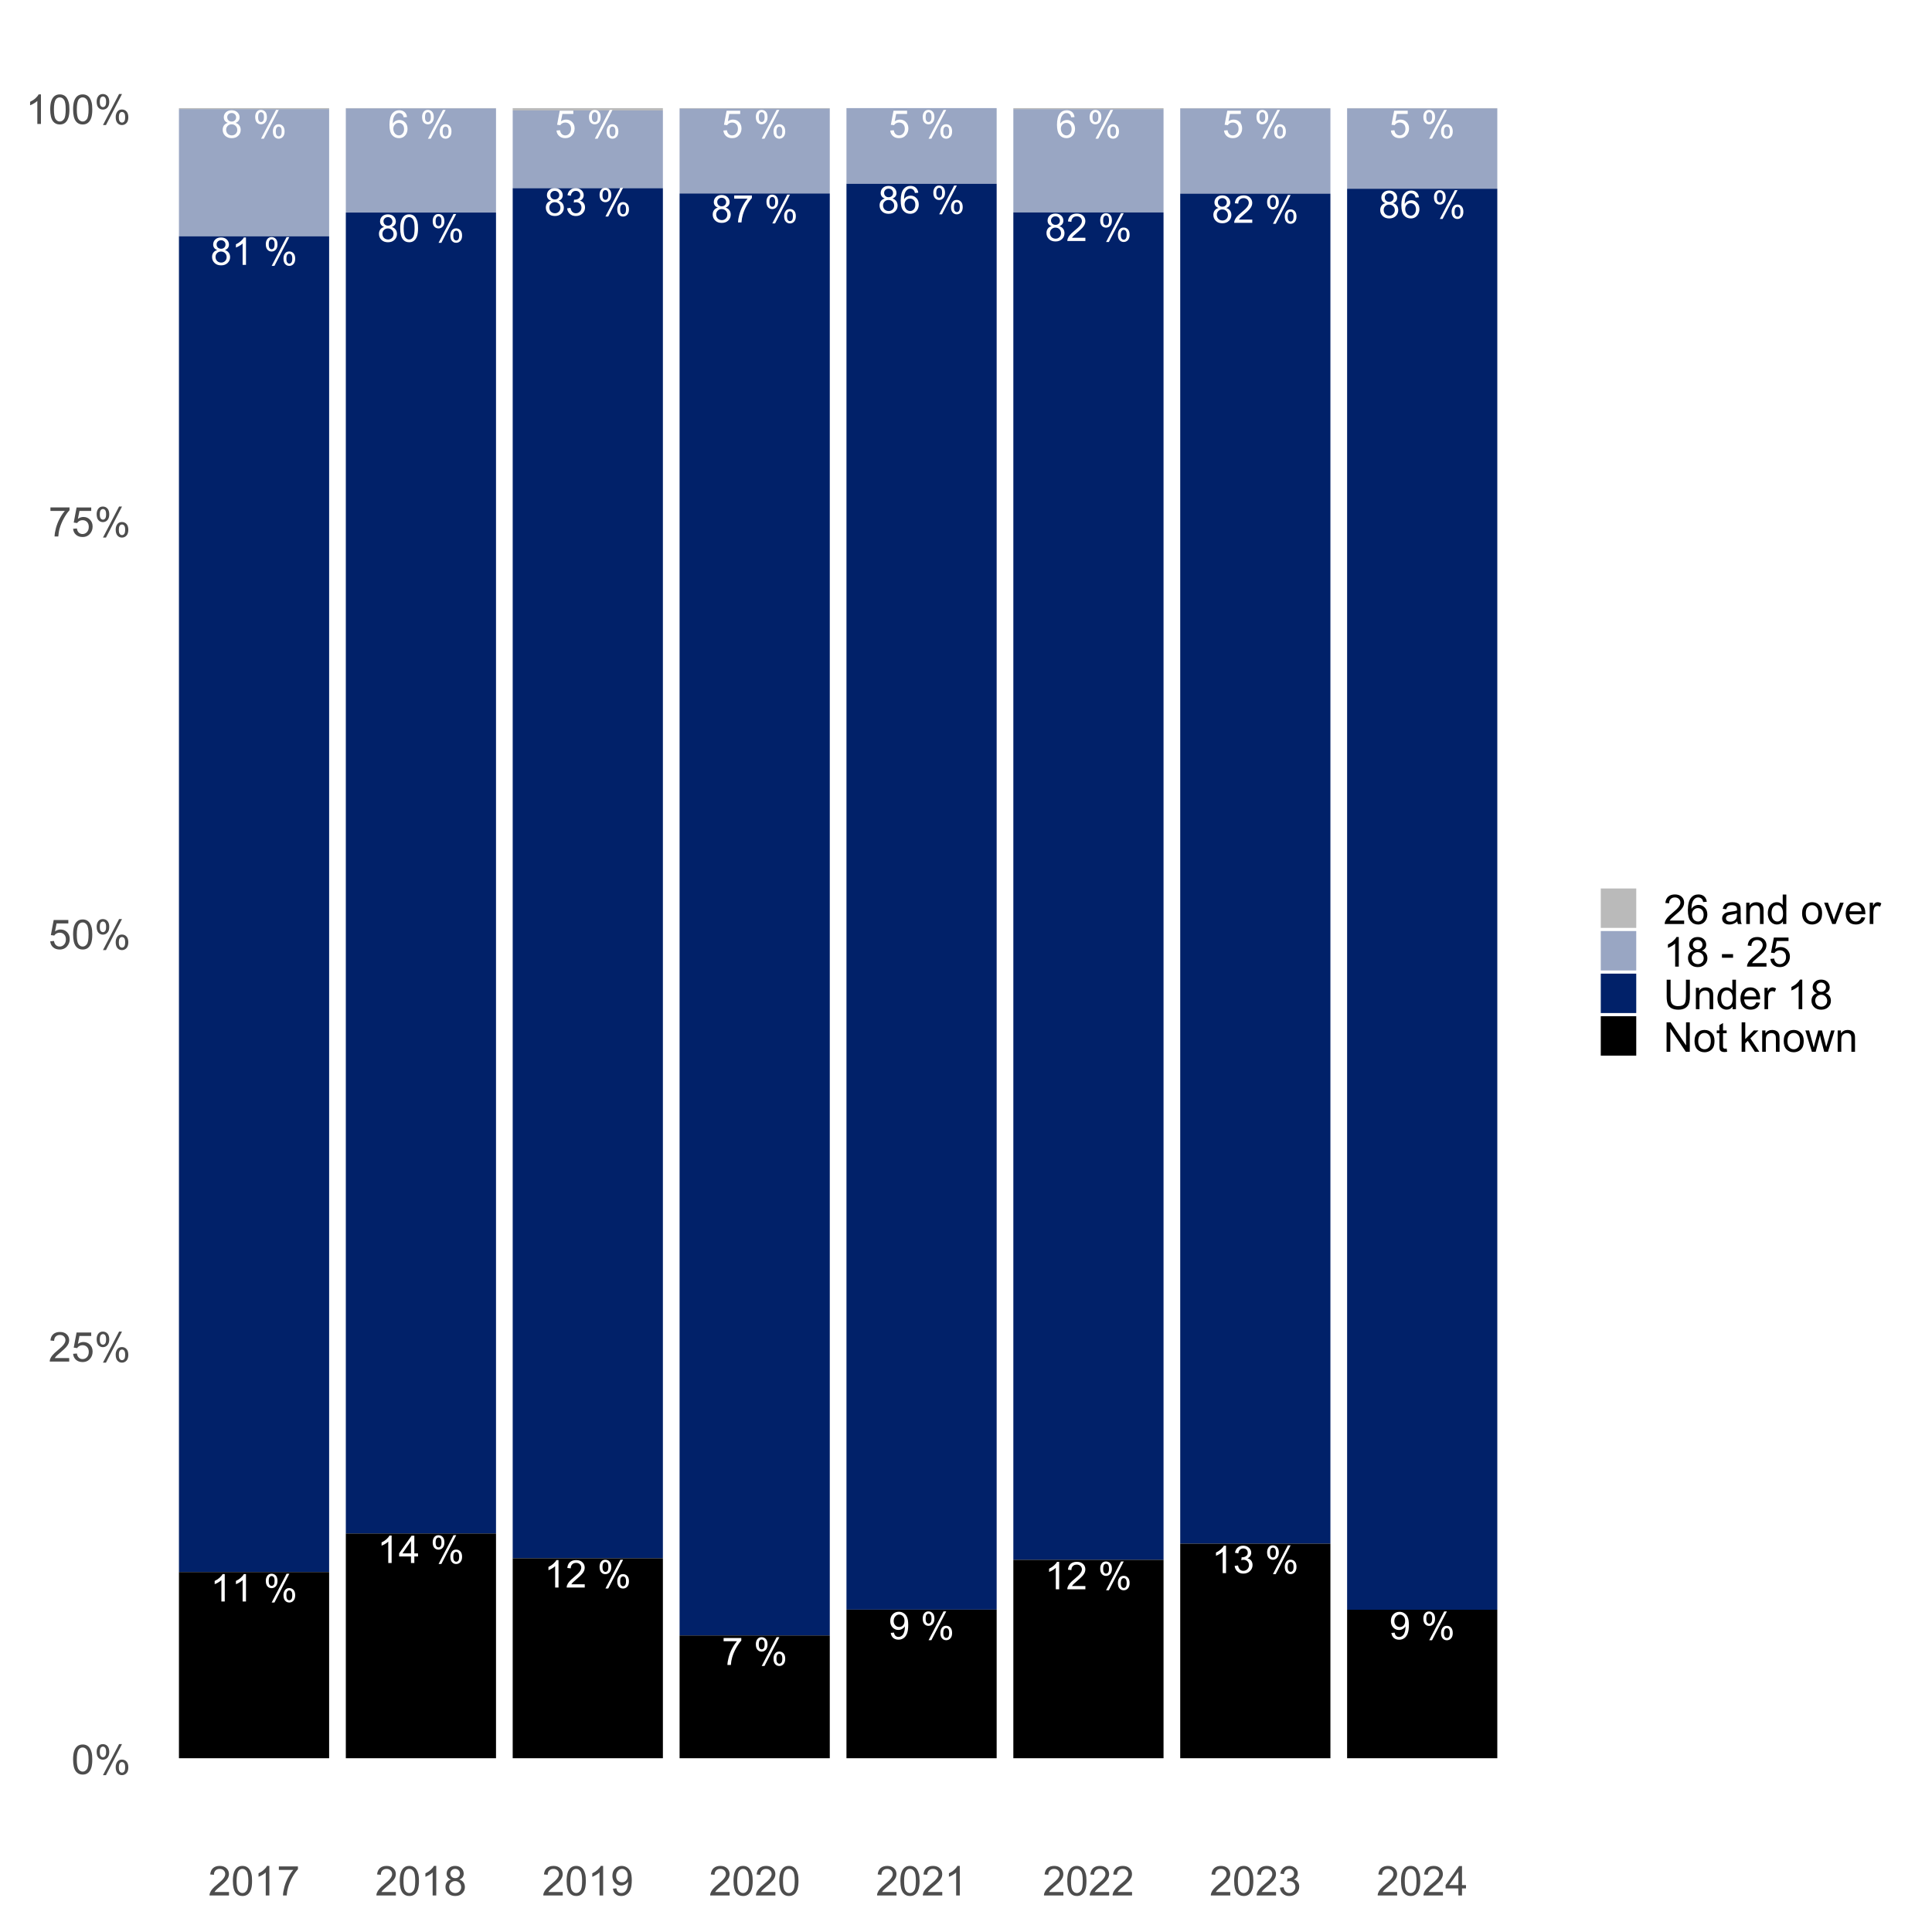 <?xml version="1.0" encoding="UTF-8"?>
<svg xmlns="http://www.w3.org/2000/svg" xmlns:xlink="http://www.w3.org/1999/xlink" width="864" height="864" viewBox="0 0 864 864">
<defs>
<g>
<g id="glyph-0-0">
<path d="M 3.016 -6.625 C 2.395 -6.855 1.934 -7.18 1.633 -7.602 C 1.332 -8.023 1.184 -8.531 1.184 -9.121 C 1.184 -10.008 1.504 -10.758 2.141 -11.363 C 2.781 -11.969 3.633 -12.27 4.691 -12.27 C 5.762 -12.27 6.617 -11.961 7.27 -11.34 C 7.918 -10.723 8.242 -9.969 8.242 -9.078 C 8.242 -8.512 8.094 -8.02 7.797 -7.598 C 7.5 -7.18 7.051 -6.855 6.445 -6.625 C 7.195 -6.383 7.766 -5.988 8.156 -5.441 C 8.547 -4.898 8.746 -4.25 8.746 -3.492 C 8.746 -2.449 8.375 -1.57 7.637 -0.859 C 6.895 -0.148 5.926 0.207 4.719 0.207 C 3.512 0.207 2.539 -0.148 1.801 -0.863 C 1.062 -1.578 0.691 -2.469 0.691 -3.535 C 0.691 -4.328 0.895 -4.996 1.297 -5.531 C 1.699 -6.066 2.273 -6.434 3.016 -6.625 M 2.719 -9.168 C 2.719 -8.59 2.902 -8.117 3.277 -7.754 C 3.648 -7.387 4.133 -7.203 4.727 -7.203 C 5.305 -7.203 5.777 -7.383 6.148 -7.75 C 6.516 -8.113 6.703 -8.559 6.703 -9.086 C 6.703 -9.637 6.512 -10.098 6.133 -10.473 C 5.75 -10.848 5.277 -11.035 4.711 -11.035 C 4.137 -11.035 3.664 -10.852 3.285 -10.488 C 2.906 -10.121 2.719 -9.68 2.719 -9.168 M 2.234 -3.527 C 2.234 -3.098 2.336 -2.684 2.539 -2.285 C 2.742 -1.883 3.043 -1.574 3.441 -1.355 C 3.844 -1.137 4.273 -1.023 4.734 -1.023 C 5.453 -1.023 6.043 -1.258 6.512 -1.719 C 6.977 -2.18 7.211 -2.766 7.211 -3.477 C 7.211 -4.199 6.969 -4.797 6.488 -5.27 C 6.008 -5.742 5.406 -5.977 4.684 -5.977 C 3.98 -5.977 3.395 -5.742 2.93 -5.277 C 2.465 -4.809 2.234 -4.227 2.234 -3.527 Z M 2.234 -3.527 "/>
</g>
<g id="glyph-0-1">
</g>
<g id="glyph-0-2">
<path d="M 0.992 -9.285 C 0.992 -10.16 1.211 -10.902 1.652 -11.512 C 2.09 -12.121 2.727 -12.43 3.559 -12.43 C 4.328 -12.43 4.961 -12.156 5.465 -11.609 C 5.969 -11.059 6.219 -10.254 6.219 -9.195 C 6.219 -8.16 5.965 -7.363 5.457 -6.805 C 4.949 -6.246 4.32 -5.969 3.574 -5.969 C 2.836 -5.969 2.223 -6.242 1.73 -6.793 C 1.238 -7.344 0.992 -8.176 0.992 -9.285 M 3.602 -11.395 C 3.23 -11.395 2.918 -11.234 2.672 -10.91 C 2.426 -10.59 2.301 -9.996 2.301 -9.137 C 2.301 -8.352 2.426 -7.801 2.676 -7.48 C 2.926 -7.16 3.234 -7.004 3.602 -7.004 C 3.98 -7.004 4.293 -7.164 4.539 -7.484 C 4.785 -7.809 4.91 -8.398 4.91 -9.254 C 4.91 -10.043 4.785 -10.598 4.535 -10.914 C 4.285 -11.234 3.973 -11.395 3.602 -11.395 M 3.609 0.449 L 10.293 -12.43 L 11.512 -12.43 L 4.852 0.449 L 3.609 0.449 M 8.895 -2.867 C 8.895 -3.746 9.113 -4.488 9.555 -5.098 C 9.992 -5.707 10.633 -6.012 11.469 -6.012 C 12.238 -6.012 12.871 -5.738 13.375 -5.188 C 13.879 -4.641 14.129 -3.836 14.129 -2.777 C 14.129 -1.742 13.875 -0.945 13.367 -0.387 C 12.859 0.172 12.23 0.449 11.477 0.449 C 10.738 0.449 10.125 0.172 9.633 -0.379 C 9.141 -0.934 8.895 -1.762 8.895 -2.867 M 11.512 -4.977 C 11.133 -4.977 10.82 -4.816 10.574 -4.492 C 10.328 -4.172 10.203 -3.578 10.203 -2.719 C 10.203 -1.941 10.328 -1.391 10.578 -1.066 C 10.828 -0.746 11.137 -0.582 11.504 -0.582 C 11.887 -0.582 12.203 -0.746 12.449 -1.066 C 12.695 -1.391 12.82 -1.977 12.82 -2.836 C 12.82 -3.625 12.695 -4.176 12.445 -4.496 C 12.195 -4.816 11.883 -4.977 11.512 -4.977 Z M 11.512 -4.977 "/>
</g>
<g id="glyph-0-3">
<path d="M 6.359 0 L 4.859 0 L 4.859 -9.562 C 4.5 -9.215 4.023 -8.871 3.438 -8.527 C 2.852 -8.184 2.324 -7.926 1.859 -7.754 L 1.859 -9.203 C 2.699 -9.598 3.43 -10.074 4.059 -10.637 C 4.688 -11.199 5.133 -11.742 5.395 -12.27 L 6.359 -12.27 Z M 6.359 0 "/>
</g>
<g id="glyph-0-4">
<path d="M 8.496 -9.227 L 7.004 -9.109 C 6.867 -9.699 6.68 -10.129 6.434 -10.395 C 6.031 -10.824 5.531 -11.035 4.934 -11.035 C 4.457 -11.035 4.039 -10.902 3.676 -10.637 C 3.203 -10.293 2.832 -9.789 2.559 -9.129 C 2.285 -8.465 2.145 -7.523 2.133 -6.301 C 2.496 -6.852 2.938 -7.262 3.461 -7.527 C 3.98 -7.793 4.527 -7.926 5.102 -7.926 C 6.102 -7.926 6.953 -7.559 7.656 -6.824 C 8.359 -6.086 8.711 -5.137 8.711 -3.969 C 8.711 -3.199 8.547 -2.488 8.215 -1.828 C 7.883 -1.172 7.43 -0.668 6.852 -0.316 C 6.273 0.035 5.617 0.207 4.883 0.207 C 3.633 0.207 2.613 -0.25 1.824 -1.172 C 1.035 -2.09 0.641 -3.605 0.641 -5.719 C 0.641 -8.082 1.078 -9.797 1.949 -10.871 C 2.711 -11.805 3.738 -12.27 5.027 -12.27 C 5.988 -12.27 6.777 -12 7.391 -11.461 C 8.004 -10.922 8.371 -10.18 8.496 -9.227 M 2.367 -3.961 C 2.367 -3.441 2.477 -2.949 2.695 -2.477 C 2.918 -2.004 3.223 -1.645 3.617 -1.395 C 4.012 -1.148 4.426 -1.023 4.859 -1.023 C 5.492 -1.023 6.039 -1.281 6.492 -1.793 C 6.949 -2.305 7.176 -3 7.176 -3.875 C 7.176 -4.723 6.953 -5.387 6.5 -5.871 C 6.051 -6.359 5.484 -6.602 4.801 -6.602 C 4.125 -6.602 3.547 -6.359 3.074 -5.871 C 2.605 -5.387 2.367 -4.75 2.367 -3.961 Z M 2.367 -3.961 "/>
</g>
<g id="glyph-0-5">
<path d="M 0.707 -6.027 C 0.707 -7.473 0.855 -8.633 1.156 -9.516 C 1.453 -10.395 1.895 -11.074 2.48 -11.555 C 3.066 -12.031 3.805 -12.27 4.691 -12.27 C 5.348 -12.27 5.926 -12.137 6.418 -11.875 C 6.914 -11.609 7.32 -11.23 7.645 -10.73 C 7.965 -10.234 8.219 -9.629 8.402 -8.914 C 8.586 -8.199 8.676 -7.238 8.676 -6.027 C 8.676 -4.594 8.531 -3.438 8.234 -2.555 C 7.941 -1.676 7.5 -0.992 6.914 -0.512 C 6.328 -0.031 5.586 0.207 4.691 0.207 C 3.516 0.207 2.59 -0.215 1.918 -1.059 C 1.113 -2.074 0.707 -3.73 0.707 -6.027 M 2.25 -6.027 C 2.25 -4.02 2.484 -2.684 2.953 -2.02 C 3.426 -1.355 4.004 -1.023 4.691 -1.023 C 5.383 -1.023 5.961 -1.359 6.43 -2.027 C 6.902 -2.691 7.137 -4.027 7.137 -6.027 C 7.137 -8.039 6.902 -9.375 6.43 -10.035 C 5.961 -10.699 5.375 -11.027 4.676 -11.027 C 3.988 -11.027 3.438 -10.738 3.027 -10.152 C 2.508 -9.41 2.25 -8.031 2.25 -6.027 Z M 2.25 -6.027 "/>
</g>
<g id="glyph-0-6">
<path d="M 5.52 0 L 5.52 -2.926 L 0.215 -2.926 L 0.215 -4.301 L 5.793 -12.219 L 7.02 -12.219 L 7.02 -4.301 L 8.668 -4.301 L 8.668 -2.926 L 7.02 -2.926 L 7.02 0 L 5.52 0 M 5.52 -4.301 L 5.52 -9.812 L 1.691 -4.301 Z M 5.52 -4.301 "/>
</g>
<g id="glyph-0-7">
<path d="M 0.707 -3.199 L 2.285 -3.336 C 2.402 -2.566 2.672 -1.992 3.098 -1.605 C 3.523 -1.219 4.035 -1.023 4.633 -1.023 C 5.355 -1.023 5.969 -1.297 6.469 -1.844 C 6.969 -2.387 7.219 -3.109 7.219 -4.008 C 7.219 -4.867 6.977 -5.539 6.496 -6.035 C 6.016 -6.531 5.387 -6.777 4.609 -6.777 C 4.125 -6.777 3.691 -6.668 3.301 -6.449 C 2.91 -6.227 2.605 -5.945 2.383 -5.594 L 0.977 -5.777 L 2.16 -12.055 L 8.234 -12.055 L 8.234 -10.621 L 3.359 -10.621 L 2.699 -7.336 C 3.434 -7.848 4.203 -8.102 5.012 -8.102 C 6.078 -8.102 6.977 -7.734 7.711 -6.992 C 8.445 -6.254 8.812 -5.305 8.812 -4.145 C 8.812 -3.035 8.488 -2.082 7.844 -1.273 C 7.059 -0.285 5.992 0.207 4.633 0.207 C 3.523 0.207 2.617 -0.102 1.914 -0.727 C 1.211 -1.348 0.809 -2.172 0.707 -3.199 Z M 0.707 -3.199 "/>
</g>
<g id="glyph-0-8">
<path d="M 0.719 -3.227 L 2.219 -3.426 C 2.391 -2.574 2.684 -1.965 3.098 -1.59 C 3.512 -1.211 4.016 -1.023 4.609 -1.023 C 5.316 -1.023 5.91 -1.27 6.398 -1.758 C 6.883 -2.246 7.129 -2.855 7.129 -3.574 C 7.129 -4.266 6.902 -4.832 6.453 -5.281 C 6 -5.727 5.43 -5.953 4.734 -5.953 C 4.453 -5.953 4.098 -5.895 3.676 -5.785 L 3.844 -7.102 C 3.941 -7.09 4.023 -7.086 4.086 -7.086 C 4.723 -7.086 5.297 -7.254 5.809 -7.586 C 6.32 -7.918 6.578 -8.434 6.578 -9.129 C 6.578 -9.68 6.391 -10.133 6.02 -10.496 C 5.645 -10.855 5.164 -11.035 4.578 -11.035 C 3.992 -11.035 3.508 -10.852 3.117 -10.488 C 2.73 -10.121 2.477 -9.57 2.367 -8.836 L 0.867 -9.102 C 1.051 -10.109 1.469 -10.887 2.117 -11.441 C 2.766 -11.992 3.574 -12.27 4.543 -12.27 C 5.211 -12.27 5.824 -12.129 6.387 -11.84 C 6.945 -11.555 7.375 -11.164 7.672 -10.668 C 7.969 -10.176 8.117 -9.648 8.117 -9.094 C 8.117 -8.566 7.977 -8.086 7.695 -7.652 C 7.41 -7.219 6.992 -6.875 6.434 -6.617 C 7.156 -6.453 7.719 -6.105 8.117 -5.582 C 8.52 -5.055 8.719 -4.398 8.719 -3.609 C 8.719 -2.543 8.332 -1.637 7.551 -0.895 C 6.773 -0.152 5.789 0.215 4.602 0.215 C 3.527 0.215 2.637 -0.102 1.93 -0.742 C 1.223 -1.383 0.816 -2.207 0.719 -3.227 Z M 0.719 -3.227 "/>
</g>
<g id="glyph-0-9">
<path d="M 8.594 -1.441 L 8.594 0 L 0.516 0 C 0.504 -0.359 0.562 -0.707 0.691 -1.043 C 0.898 -1.594 1.227 -2.133 1.68 -2.668 C 2.133 -3.199 2.785 -3.816 3.645 -4.52 C 4.973 -5.605 5.867 -6.469 6.336 -7.105 C 6.801 -7.742 7.035 -8.344 7.035 -8.91 C 7.035 -9.504 6.824 -10.008 6.398 -10.414 C 5.973 -10.824 5.418 -11.027 4.734 -11.027 C 4.012 -11.027 3.434 -10.812 3 -10.379 C 2.566 -9.945 2.348 -9.344 2.344 -8.578 L 0.801 -8.734 C 0.906 -9.887 1.305 -10.762 1.992 -11.367 C 2.68 -11.969 3.605 -12.27 4.77 -12.27 C 5.941 -12.27 6.867 -11.945 7.551 -11.297 C 8.234 -10.645 8.578 -9.84 8.578 -8.879 C 8.578 -8.387 8.477 -7.906 8.277 -7.434 C 8.078 -6.965 7.746 -6.465 7.281 -5.945 C 6.816 -5.422 6.047 -4.703 4.969 -3.793 C 4.066 -3.035 3.488 -2.523 3.234 -2.254 C 2.98 -1.984 2.766 -1.715 2.602 -1.441 Z M 8.594 -1.441 "/>
</g>
<g id="glyph-0-10">
<path d="M 0.809 -10.621 L 0.809 -12.062 L 8.719 -12.062 L 8.719 -10.895 C 7.941 -10.066 7.172 -8.965 6.406 -7.594 C 5.641 -6.223 5.051 -4.809 4.633 -3.359 C 4.336 -2.336 4.145 -1.219 4.059 0 L 2.516 0 C 2.535 -0.961 2.723 -2.121 3.086 -3.484 C 3.445 -4.848 3.965 -6.16 4.641 -7.422 C 5.312 -8.688 6.031 -9.754 6.793 -10.621 Z M 0.809 -10.621 "/>
</g>
<g id="glyph-0-11">
<path d="M 0.934 -2.824 L 2.375 -2.961 C 2.496 -2.281 2.73 -1.789 3.074 -1.484 C 3.422 -1.18 3.863 -1.023 4.402 -1.023 C 4.863 -1.023 5.266 -1.133 5.613 -1.344 C 5.961 -1.555 6.246 -1.836 6.469 -2.188 C 6.691 -2.543 6.879 -3.016 7.027 -3.617 C 7.176 -4.219 7.254 -4.828 7.254 -5.453 C 7.254 -5.52 7.25 -5.617 7.242 -5.75 C 6.945 -5.273 6.535 -4.887 6.016 -4.59 C 5.496 -4.293 4.934 -4.145 4.328 -4.145 C 3.316 -4.145 2.461 -4.508 1.758 -5.242 C 1.059 -5.977 0.707 -6.945 0.707 -8.145 C 0.707 -9.383 1.074 -10.379 1.805 -11.137 C 2.535 -11.891 3.449 -12.27 4.551 -12.27 C 5.348 -12.27 6.074 -12.055 6.73 -11.629 C 7.391 -11.199 7.891 -10.59 8.23 -9.797 C 8.574 -9.008 8.746 -7.859 8.746 -6.359 C 8.746 -4.797 8.574 -3.555 8.234 -2.629 C 7.898 -1.703 7.391 -1 6.723 -0.516 C 6.055 -0.035 5.27 0.207 4.367 0.207 C 3.41 0.207 2.633 -0.059 2.027 -0.586 C 1.418 -1.117 1.055 -1.863 0.934 -2.824 M 7.078 -8.219 C 7.078 -9.082 6.848 -9.766 6.391 -10.27 C 5.93 -10.773 5.379 -11.027 4.734 -11.027 C 4.066 -11.027 3.488 -10.758 2.992 -10.211 C 2.496 -9.668 2.25 -8.961 2.25 -8.094 C 2.25 -7.316 2.484 -6.684 2.953 -6.199 C 3.426 -5.711 4.004 -5.469 4.691 -5.469 C 5.387 -5.469 5.957 -5.711 6.406 -6.199 C 6.852 -6.684 7.078 -7.359 7.078 -8.219 Z M 7.078 -8.219 "/>
</g>
<g id="glyph-1-0">
<path d="M 0.766 -6.496 C 0.766 -8.055 0.926 -9.305 1.246 -10.254 C 1.566 -11.203 2.039 -11.938 2.672 -12.453 C 3.305 -12.969 4.102 -13.227 5.059 -13.227 C 5.766 -13.227 6.387 -13.082 6.918 -12.797 C 7.449 -12.516 7.891 -12.102 8.238 -11.566 C 8.586 -11.031 8.859 -10.379 9.055 -9.609 C 9.254 -8.84 9.352 -7.801 9.352 -6.496 C 9.352 -4.949 9.195 -3.703 8.875 -2.754 C 8.559 -1.805 8.086 -1.07 7.453 -0.551 C 6.82 -0.035 6.023 0.227 5.059 0.227 C 3.789 0.227 2.793 -0.23 2.066 -1.141 C 1.199 -2.238 0.766 -4.023 0.766 -6.496 M 2.426 -6.496 C 2.426 -4.332 2.68 -2.895 3.184 -2.18 C 3.691 -1.465 4.316 -1.105 5.059 -1.105 C 5.801 -1.105 6.426 -1.465 6.93 -2.184 C 7.438 -2.902 7.691 -4.34 7.691 -6.496 C 7.691 -8.664 7.438 -10.105 6.93 -10.816 C 6.426 -11.531 5.797 -11.887 5.039 -11.887 C 4.297 -11.887 3.703 -11.57 3.262 -10.941 C 2.703 -10.141 2.426 -8.656 2.426 -6.496 Z M 2.426 -6.496 "/>
</g>
<g id="glyph-1-1">
<path d="M 1.07 -10.008 C 1.07 -10.949 1.305 -11.75 1.777 -12.406 C 2.254 -13.066 2.938 -13.395 3.836 -13.395 C 4.664 -13.395 5.348 -13.102 5.891 -12.512 C 6.43 -11.922 6.703 -11.055 6.703 -9.91 C 6.703 -8.797 6.43 -7.938 5.879 -7.336 C 5.332 -6.734 4.656 -6.434 3.855 -6.434 C 3.059 -6.434 2.395 -6.73 1.863 -7.324 C 1.336 -7.914 1.07 -8.812 1.07 -10.008 M 3.883 -12.281 C 3.48 -12.281 3.145 -12.109 2.879 -11.762 C 2.613 -11.414 2.48 -10.773 2.48 -9.848 C 2.48 -9.004 2.613 -8.406 2.883 -8.062 C 3.152 -7.719 3.484 -7.547 3.883 -7.547 C 4.289 -7.547 4.625 -7.719 4.891 -8.066 C 5.16 -8.414 5.293 -9.051 5.293 -9.973 C 5.293 -10.824 5.156 -11.422 4.887 -11.766 C 4.617 -12.109 4.281 -12.281 3.883 -12.281 M 3.891 0.484 L 11.098 -13.395 L 12.406 -13.395 L 5.23 0.484 L 3.891 0.484 M 9.586 -3.09 C 9.586 -4.035 9.824 -4.84 10.297 -5.492 C 10.77 -6.148 11.457 -6.477 12.363 -6.477 C 13.188 -6.477 13.875 -6.184 14.414 -5.594 C 14.957 -5.004 15.227 -4.137 15.23 -2.992 C 15.227 -1.879 14.953 -1.02 14.406 -0.418 C 13.859 0.184 13.18 0.484 12.371 0.484 C 11.574 0.484 10.91 0.188 10.383 -0.41 C 9.852 -1.004 9.586 -1.898 9.586 -3.09 M 12.406 -5.363 C 12 -5.363 11.664 -5.191 11.398 -4.844 C 11.129 -4.496 10.996 -3.855 10.996 -2.93 C 10.996 -2.09 11.133 -1.496 11.402 -1.148 C 11.672 -0.801 12.004 -0.629 12.398 -0.629 C 12.812 -0.629 13.152 -0.801 13.418 -1.148 C 13.684 -1.496 13.816 -2.133 13.816 -3.055 C 13.816 -3.906 13.684 -4.504 13.414 -4.848 C 13.145 -5.191 12.809 -5.363 12.406 -5.363 Z M 12.406 -5.363 "/>
</g>
<g id="glyph-1-2">
<path d="M 9.262 -1.555 L 9.262 0 L 0.559 0 C 0.547 -0.391 0.609 -0.766 0.746 -1.125 C 0.969 -1.715 1.32 -2.301 1.809 -2.875 C 2.297 -3.449 3.004 -4.113 3.926 -4.871 C 5.359 -6.043 6.324 -6.973 6.828 -7.66 C 7.332 -8.344 7.582 -8.992 7.582 -9.605 C 7.582 -10.246 7.355 -10.785 6.895 -11.227 C 6.438 -11.668 5.84 -11.887 5.102 -11.887 C 4.324 -11.887 3.703 -11.652 3.234 -11.188 C 2.766 -10.719 2.531 -10.07 2.523 -9.246 L 0.863 -9.414 C 0.977 -10.656 1.406 -11.602 2.148 -12.25 C 2.891 -12.898 3.887 -13.227 5.141 -13.227 C 6.402 -13.227 7.402 -12.875 8.141 -12.176 C 8.875 -11.473 9.246 -10.605 9.246 -9.57 C 9.246 -9.043 9.137 -8.523 8.922 -8.016 C 8.707 -7.504 8.348 -6.969 7.848 -6.406 C 7.348 -5.844 6.516 -5.07 5.355 -4.09 C 4.383 -3.273 3.762 -2.723 3.484 -2.43 C 3.211 -2.141 2.984 -1.848 2.805 -1.555 Z M 9.262 -1.555 "/>
</g>
<g id="glyph-1-3">
<path d="M 0.766 -3.449 L 2.461 -3.594 C 2.586 -2.766 2.879 -2.145 3.336 -1.73 C 3.797 -1.312 4.348 -1.105 4.996 -1.105 C 5.773 -1.105 6.434 -1.398 6.973 -1.984 C 7.512 -2.574 7.781 -3.352 7.781 -4.32 C 7.781 -5.242 7.52 -5.973 7.004 -6.504 C 6.484 -7.039 5.809 -7.305 4.969 -7.305 C 4.449 -7.305 3.977 -7.188 3.559 -6.949 C 3.137 -6.711 2.809 -6.406 2.57 -6.027 L 1.051 -6.227 L 2.328 -12.992 L 8.875 -12.992 L 8.875 -11.445 L 3.621 -11.445 L 2.91 -7.906 C 3.703 -8.457 4.531 -8.734 5.398 -8.734 C 6.551 -8.734 7.52 -8.336 8.312 -7.539 C 9.102 -6.742 9.496 -5.719 9.496 -4.465 C 9.496 -3.273 9.148 -2.242 8.453 -1.375 C 7.609 -0.309 6.457 0.227 4.996 0.227 C 3.797 0.227 2.82 -0.109 2.062 -0.781 C 1.305 -1.453 0.871 -2.344 0.766 -3.449 Z M 0.766 -3.449 "/>
</g>
<g id="glyph-1-4">
<path d="M 0.871 -11.445 L 0.871 -13 L 9.398 -13 L 9.398 -11.742 C 8.559 -10.852 7.727 -9.664 6.906 -8.184 C 6.082 -6.707 5.445 -5.184 4.996 -3.621 C 4.672 -2.52 4.465 -1.312 4.375 0 L 2.715 0 C 2.73 -1.035 2.934 -2.289 3.324 -3.754 C 3.715 -5.223 4.273 -6.637 5 -8 C 5.727 -9.363 6.5 -10.512 7.324 -11.445 Z M 0.871 -11.445 "/>
</g>
<g id="glyph-1-5">
<path d="M 6.855 0 L 5.238 0 L 5.238 -10.305 C 4.848 -9.934 4.34 -9.562 3.707 -9.191 C 3.074 -8.82 2.508 -8.543 2.004 -8.355 L 2.004 -9.918 C 2.906 -10.344 3.699 -10.859 4.375 -11.465 C 5.051 -12.07 5.531 -12.656 5.812 -13.227 L 6.855 -13.227 Z M 6.855 0 "/>
</g>
<g id="glyph-1-6">
<path d="M 3.254 -7.145 C 2.582 -7.387 2.086 -7.738 1.762 -8.195 C 1.438 -8.648 1.277 -9.195 1.277 -9.828 C 1.277 -10.789 1.621 -11.594 2.309 -12.246 C 2.996 -12.898 3.914 -13.227 5.059 -13.227 C 6.207 -13.227 7.133 -12.891 7.836 -12.223 C 8.535 -11.555 8.887 -10.742 8.887 -9.785 C 8.887 -9.172 8.727 -8.641 8.406 -8.188 C 8.086 -7.738 7.598 -7.387 6.945 -7.145 C 7.754 -6.879 8.367 -6.453 8.793 -5.867 C 9.215 -5.281 9.426 -4.578 9.426 -3.766 C 9.426 -2.637 9.027 -1.691 8.23 -0.926 C 7.434 -0.16 6.387 0.227 5.086 0.227 C 3.785 0.227 2.738 -0.16 1.941 -0.93 C 1.145 -1.699 0.746 -2.66 0.746 -3.809 C 0.746 -4.664 0.961 -5.383 1.398 -5.961 C 1.832 -6.539 2.449 -6.934 3.254 -7.145 M 2.93 -9.883 C 2.93 -9.262 3.129 -8.75 3.531 -8.355 C 3.934 -7.961 4.453 -7.762 5.094 -7.762 C 5.719 -7.762 6.227 -7.957 6.625 -8.352 C 7.023 -8.742 7.223 -9.223 7.223 -9.793 C 7.223 -10.387 7.02 -10.883 6.609 -11.289 C 6.199 -11.691 5.688 -11.895 5.078 -11.895 C 4.461 -11.895 3.945 -11.699 3.539 -11.301 C 3.133 -10.906 2.93 -10.434 2.93 -9.883 M 2.406 -3.801 C 2.406 -3.34 2.516 -2.895 2.734 -2.461 C 2.953 -2.031 3.281 -1.695 3.711 -1.461 C 4.141 -1.223 4.605 -1.105 5.102 -1.105 C 5.875 -1.105 6.516 -1.355 7.016 -1.852 C 7.52 -2.348 7.773 -2.98 7.773 -3.746 C 7.773 -4.523 7.512 -5.168 6.996 -5.68 C 6.477 -6.188 5.828 -6.441 5.051 -6.441 C 4.289 -6.441 3.656 -6.191 3.156 -5.688 C 2.656 -5.184 2.406 -4.555 2.406 -3.801 Z M 2.406 -3.801 "/>
</g>
<g id="glyph-1-7">
<path d="M 1.008 -3.047 L 2.562 -3.191 C 2.691 -2.457 2.945 -1.93 3.316 -1.598 C 3.688 -1.27 4.164 -1.105 4.742 -1.105 C 5.242 -1.105 5.676 -1.219 6.051 -1.445 C 6.426 -1.676 6.73 -1.977 6.973 -2.359 C 7.211 -2.738 7.41 -3.254 7.574 -3.898 C 7.734 -4.547 7.816 -5.203 7.816 -5.875 C 7.816 -5.949 7.812 -6.055 7.809 -6.199 C 7.484 -5.684 7.043 -5.266 6.48 -4.945 C 5.922 -4.625 5.316 -4.465 4.664 -4.465 C 3.574 -4.465 2.652 -4.859 1.895 -5.652 C 1.141 -6.441 0.766 -7.484 0.766 -8.777 C 0.766 -10.113 1.156 -11.188 1.945 -12.004 C 2.734 -12.816 3.719 -13.227 4.906 -13.227 C 5.762 -13.227 6.547 -12.996 7.254 -12.535 C 7.965 -12.07 8.504 -11.414 8.871 -10.562 C 9.242 -9.707 9.426 -8.473 9.426 -6.855 C 9.426 -5.172 9.242 -3.832 8.875 -2.836 C 8.512 -1.836 7.969 -1.078 7.246 -0.559 C 6.523 -0.035 5.68 0.227 4.707 0.227 C 3.676 0.227 2.836 -0.062 2.184 -0.633 C 1.531 -1.207 1.137 -2.008 1.008 -3.047 M 7.629 -8.859 C 7.629 -9.785 7.379 -10.523 6.887 -11.07 C 6.391 -11.613 5.797 -11.887 5.102 -11.887 C 4.383 -11.887 3.758 -11.594 3.227 -11.008 C 2.691 -10.418 2.426 -9.66 2.426 -8.723 C 2.426 -7.887 2.68 -7.203 3.184 -6.68 C 3.691 -6.156 4.316 -5.895 5.059 -5.895 C 5.809 -5.895 6.422 -6.156 6.906 -6.68 C 7.387 -7.203 7.629 -7.93 7.629 -8.859 Z M 7.629 -8.859 "/>
</g>
<g id="glyph-1-8">
<path d="M 0.773 -3.477 L 2.391 -3.691 C 2.574 -2.777 2.891 -2.117 3.336 -1.711 C 3.785 -1.309 4.328 -1.105 4.969 -1.105 C 5.73 -1.105 6.371 -1.367 6.895 -1.895 C 7.418 -2.422 7.68 -3.074 7.684 -3.855 C 7.68 -4.598 7.438 -5.211 6.953 -5.691 C 6.469 -6.172 5.852 -6.414 5.102 -6.414 C 4.797 -6.414 4.418 -6.355 3.961 -6.234 L 4.141 -7.656 C 4.25 -7.645 4.336 -7.637 4.402 -7.637 C 5.09 -7.637 5.711 -7.816 6.262 -8.176 C 6.812 -8.535 7.09 -9.09 7.09 -9.84 C 7.09 -10.43 6.887 -10.922 6.488 -11.312 C 6.086 -11.699 5.566 -11.895 4.934 -11.895 C 4.305 -11.895 3.781 -11.699 3.359 -11.301 C 2.941 -10.906 2.672 -10.312 2.551 -9.523 L 0.934 -9.812 C 1.133 -10.895 1.582 -11.734 2.281 -12.332 C 2.984 -12.926 3.855 -13.227 4.898 -13.227 C 5.617 -13.227 6.277 -13.07 6.883 -12.762 C 7.488 -12.453 7.949 -12.031 8.27 -11.5 C 8.59 -10.969 8.75 -10.402 8.75 -9.801 C 8.75 -9.234 8.598 -8.715 8.293 -8.246 C 7.988 -7.781 7.535 -7.41 6.938 -7.133 C 7.715 -6.953 8.32 -6.582 8.75 -6.016 C 9.184 -5.449 9.398 -4.742 9.398 -3.891 C 9.398 -2.742 8.977 -1.766 8.141 -0.965 C 7.301 -0.168 6.242 0.234 4.961 0.234 C 3.805 0.234 2.844 -0.109 2.078 -0.801 C 1.316 -1.488 0.879 -2.383 0.773 -3.477 Z M 0.773 -3.477 "/>
</g>
<g id="glyph-1-9">
<path d="M 5.949 0 L 5.949 -3.152 L 0.234 -3.152 L 0.234 -4.637 L 6.246 -13.172 L 7.566 -13.172 L 7.566 -4.637 L 9.344 -4.637 L 9.344 -3.152 L 7.566 -3.152 L 7.566 0 L 5.949 0 M 5.949 -4.637 L 5.949 -10.574 L 1.824 -4.637 Z M 5.949 -4.637 "/>
</g>
<g id="glyph-1-10">
<path d="M 9.156 -9.945 L 7.547 -9.82 C 7.402 -10.453 7.199 -10.918 6.938 -11.203 C 6.5 -11.664 5.961 -11.895 5.32 -11.895 C 4.805 -11.895 4.352 -11.75 3.961 -11.465 C 3.453 -11.094 3.051 -10.551 2.758 -9.84 C 2.465 -9.125 2.312 -8.109 2.301 -6.793 C 2.688 -7.387 3.164 -7.824 3.73 -8.113 C 4.293 -8.398 4.883 -8.543 5.5 -8.543 C 6.578 -8.543 7.496 -8.148 8.254 -7.355 C 9.012 -6.559 9.391 -5.535 9.391 -4.277 C 9.391 -3.449 9.211 -2.684 8.855 -1.973 C 8.496 -1.262 8.008 -0.719 7.387 -0.34 C 6.762 0.035 6.055 0.227 5.266 0.227 C 3.918 0.227 2.816 -0.27 1.969 -1.262 C 1.117 -2.254 0.691 -3.887 0.691 -6.164 C 0.691 -8.707 1.16 -10.559 2.102 -11.715 C 2.922 -12.723 4.027 -13.227 5.418 -13.227 C 6.453 -13.227 7.305 -12.934 7.965 -12.355 C 8.625 -11.773 9.023 -10.969 9.156 -9.945 M 2.551 -4.27 C 2.551 -3.711 2.668 -3.176 2.906 -2.668 C 3.145 -2.16 3.473 -1.77 3.898 -1.504 C 4.324 -1.238 4.77 -1.105 5.238 -1.105 C 5.922 -1.105 6.508 -1.379 7 -1.934 C 7.488 -2.484 7.734 -3.23 7.734 -4.18 C 7.734 -5.09 7.492 -5.805 7.008 -6.328 C 6.523 -6.855 5.91 -7.117 5.176 -7.117 C 4.445 -7.117 3.824 -6.855 3.316 -6.328 C 2.805 -5.805 2.551 -5.117 2.551 -4.27 Z M 2.551 -4.27 "/>
</g>
<g id="glyph-1-11">
</g>
<g id="glyph-1-12">
<path d="M 7.438 -1.176 C 6.84 -0.668 6.262 -0.309 5.711 -0.098 C 5.156 0.109 4.562 0.215 3.926 0.215 C 2.879 0.215 2.074 -0.039 1.508 -0.551 C 0.945 -1.066 0.664 -1.719 0.664 -2.516 C 0.664 -2.984 0.77 -3.41 0.984 -3.797 C 1.195 -4.184 1.477 -4.492 1.82 -4.727 C 2.164 -4.961 2.551 -5.137 2.984 -5.258 C 3.301 -5.34 3.781 -5.422 4.422 -5.5 C 5.727 -5.652 6.688 -5.84 7.305 -6.055 C 7.309 -6.277 7.312 -6.418 7.312 -6.477 C 7.312 -7.137 7.16 -7.602 6.855 -7.871 C 6.441 -8.234 5.828 -8.418 5.012 -8.418 C 4.254 -8.418 3.691 -8.285 3.328 -8.02 C 2.965 -7.754 2.699 -7.281 2.523 -6.605 L 0.945 -6.82 C 1.086 -7.496 1.324 -8.043 1.652 -8.457 C 1.984 -8.875 2.457 -9.195 3.082 -9.422 C 3.703 -9.645 4.426 -9.758 5.246 -9.758 C 6.062 -9.758 6.723 -9.66 7.234 -9.469 C 7.742 -9.277 8.117 -9.035 8.355 -8.746 C 8.594 -8.457 8.762 -8.09 8.859 -7.645 C 8.914 -7.371 8.941 -6.875 8.941 -6.156 L 8.941 -4 C 8.941 -2.496 8.973 -1.543 9.043 -1.145 C 9.113 -0.746 9.246 -0.367 9.453 0 L 7.762 0 C 7.594 -0.336 7.488 -0.727 7.438 -1.176 M 7.305 -4.789 C 6.719 -4.551 5.836 -4.344 4.664 -4.18 C 3.996 -4.082 3.527 -3.973 3.254 -3.855 C 2.977 -3.734 2.766 -3.559 2.613 -3.328 C 2.465 -3.098 2.391 -2.844 2.391 -2.562 C 2.391 -2.129 2.555 -1.77 2.879 -1.484 C 3.207 -1.195 3.684 -1.051 4.312 -1.051 C 4.934 -1.051 5.488 -1.188 5.977 -1.461 C 6.461 -1.734 6.816 -2.105 7.043 -2.578 C 7.219 -2.945 7.305 -3.484 7.305 -4.195 Z M 7.305 -4.789 "/>
</g>
<g id="glyph-1-13">
<path d="M 1.215 0 L 1.215 -9.543 L 2.668 -9.543 L 2.668 -8.184 C 3.367 -9.234 4.383 -9.758 5.707 -9.758 C 6.281 -9.758 6.809 -9.652 7.289 -9.445 C 7.773 -9.242 8.133 -8.969 8.375 -8.633 C 8.613 -8.297 8.781 -7.898 8.875 -7.438 C 8.938 -7.141 8.965 -6.617 8.965 -5.867 L 8.965 0 L 7.348 0 L 7.348 -5.805 C 7.348 -6.461 7.285 -6.957 7.16 -7.281 C 7.035 -7.609 6.812 -7.867 6.492 -8.062 C 6.172 -8.258 5.797 -8.355 5.363 -8.355 C 4.676 -8.355 4.082 -8.137 3.582 -7.699 C 3.082 -7.262 2.832 -6.434 2.832 -5.211 L 2.832 0 Z M 1.215 0 "/>
</g>
<g id="glyph-1-14">
<path d="M 7.402 0 L 7.402 -1.203 C 6.797 -0.258 5.91 0.215 4.734 0.215 C 3.973 0.215 3.273 0.008 2.637 -0.414 C 2 -0.832 1.504 -1.418 1.156 -2.168 C 0.805 -2.922 0.629 -3.785 0.629 -4.762 C 0.629 -5.715 0.789 -6.578 1.105 -7.355 C 1.422 -8.129 1.898 -8.723 2.535 -9.137 C 3.168 -9.551 3.879 -9.758 4.664 -9.758 C 5.238 -9.758 5.75 -9.637 6.199 -9.395 C 6.648 -9.152 7.016 -8.836 7.297 -8.445 L 7.297 -13.172 L 8.902 -13.172 L 8.902 0 L 7.402 0 M 2.293 -4.762 C 2.289 -3.539 2.547 -2.625 3.062 -2.023 C 3.578 -1.418 4.188 -1.113 4.887 -1.113 C 5.594 -1.113 6.195 -1.402 6.688 -1.98 C 7.184 -2.559 7.43 -3.441 7.43 -4.629 C 7.43 -5.934 7.18 -6.891 6.676 -7.504 C 6.172 -8.113 5.551 -8.418 4.816 -8.418 C 4.098 -8.418 3.496 -8.125 3.016 -7.539 C 2.531 -6.949 2.289 -6.027 2.293 -4.762 Z M 2.293 -4.762 "/>
</g>
<g id="glyph-1-15">
<path d="M 0.609 -4.77 C 0.609 -6.539 1.102 -7.848 2.086 -8.695 C 2.906 -9.402 3.906 -9.758 5.086 -9.758 C 6.398 -9.758 7.469 -9.328 8.301 -8.469 C 9.133 -7.609 9.551 -6.422 9.551 -4.906 C 9.551 -3.676 9.367 -2.711 8.996 -2.008 C 8.629 -1.305 8.094 -0.758 7.391 -0.367 C 6.688 0.02 5.918 0.215 5.086 0.215 C 3.75 0.215 2.668 -0.211 1.848 -1.07 C 1.023 -1.926 0.609 -3.16 0.609 -4.77 M 2.273 -4.77 C 2.273 -3.551 2.539 -2.633 3.074 -2.027 C 3.605 -1.418 4.277 -1.113 5.086 -1.113 C 5.887 -1.113 6.555 -1.418 7.09 -2.031 C 7.621 -2.641 7.887 -3.574 7.887 -4.824 C 7.887 -6.004 7.621 -6.898 7.086 -7.508 C 6.547 -8.113 5.883 -8.418 5.086 -8.418 C 4.277 -8.418 3.605 -8.117 3.074 -7.512 C 2.539 -6.906 2.273 -5.992 2.273 -4.77 Z M 2.273 -4.77 "/>
</g>
<g id="glyph-1-16">
<path d="M 3.863 0 L 0.234 -9.543 L 1.941 -9.543 L 3.988 -3.828 C 4.211 -3.211 4.414 -2.57 4.602 -1.906 C 4.742 -2.406 4.945 -3.012 5.203 -3.719 L 7.324 -9.543 L 8.984 -9.543 L 5.371 0 Z M 3.863 0 "/>
</g>
<g id="glyph-1-17">
<path d="M 7.746 -3.074 L 9.414 -2.867 C 9.152 -1.891 8.664 -1.133 7.953 -0.594 C 7.238 -0.055 6.328 0.215 5.219 0.215 C 3.824 0.215 2.719 -0.215 1.898 -1.074 C 1.082 -1.934 0.676 -3.137 0.676 -4.691 C 0.676 -6.297 1.086 -7.539 1.914 -8.426 C 2.742 -9.312 3.812 -9.758 5.129 -9.758 C 6.406 -9.758 7.449 -9.324 8.258 -8.453 C 9.066 -7.586 9.469 -6.363 9.469 -4.789 C 9.469 -4.691 9.465 -4.551 9.461 -4.359 L 2.344 -4.359 C 2.406 -3.309 2.703 -2.508 3.234 -1.949 C 3.766 -1.395 4.434 -1.113 5.23 -1.113 C 5.82 -1.113 6.328 -1.27 6.746 -1.582 C 7.168 -1.895 7.5 -2.391 7.746 -3.074 M 2.434 -5.688 L 7.762 -5.688 C 7.691 -6.488 7.488 -7.09 7.152 -7.492 C 6.637 -8.117 5.969 -8.426 5.148 -8.426 C 4.406 -8.426 3.781 -8.18 3.273 -7.684 C 2.77 -7.184 2.488 -6.52 2.434 -5.688 Z M 2.434 -5.688 "/>
</g>
<g id="glyph-1-18">
<path d="M 1.195 0 L 1.195 -9.543 L 2.652 -9.543 L 2.652 -8.094 C 3.023 -8.773 3.363 -9.219 3.68 -9.434 C 3.992 -9.648 4.34 -9.758 4.719 -9.758 C 5.262 -9.758 5.816 -9.582 6.379 -9.234 L 5.82 -7.734 C 5.426 -7.969 5.031 -8.086 4.637 -8.086 C 4.281 -8.086 3.965 -7.98 3.684 -7.766 C 3.402 -7.555 3.203 -7.258 3.082 -6.883 C 2.902 -6.309 2.812 -5.68 2.812 -4.996 L 2.812 0 Z M 1.195 0 "/>
</g>
<g id="glyph-1-19">
<path d="M 0.586 -3.953 L 0.586 -5.578 L 5.551 -5.578 L 5.551 -3.953 Z M 0.586 -3.953 "/>
</g>
<g id="glyph-1-20">
<path d="M 10.062 -13.172 L 11.805 -13.172 L 11.805 -5.562 C 11.805 -4.238 11.656 -3.188 11.355 -2.406 C 11.059 -1.629 10.516 -0.996 9.734 -0.508 C 8.953 -0.02 7.926 0.227 6.656 0.227 C 5.422 0.227 4.414 0.012 3.629 -0.414 C 2.844 -0.84 2.285 -1.453 1.949 -2.258 C 1.613 -3.066 1.445 -4.164 1.445 -5.562 L 1.445 -13.172 L 3.191 -13.172 L 3.191 -5.57 C 3.191 -4.426 3.297 -3.582 3.508 -3.043 C 3.723 -2.5 4.086 -2.082 4.605 -1.789 C 5.121 -1.496 5.758 -1.348 6.504 -1.348 C 7.785 -1.348 8.699 -1.637 9.246 -2.219 C 9.789 -2.801 10.062 -3.918 10.062 -5.57 Z M 10.062 -13.172 "/>
</g>
<g id="glyph-1-21">
<path d="M 1.402 0 L 1.402 -13.172 L 3.191 -13.172 L 10.109 -2.832 L 10.109 -13.172 L 11.777 -13.172 L 11.777 0 L 9.992 0 L 3.074 -10.352 L 3.074 0 Z M 1.402 0 "/>
</g>
<g id="glyph-1-22">
<path d="M 4.742 -1.445 L 4.977 -0.02 C 4.523 0.078 4.113 0.125 3.754 0.125 C 3.168 0.125 2.715 0.031 2.391 -0.152 C 2.066 -0.34 1.84 -0.582 1.707 -0.887 C 1.574 -1.188 1.508 -1.824 1.508 -2.793 L 1.508 -8.285 L 0.324 -8.285 L 0.324 -9.543 L 1.508 -9.543 L 1.508 -11.906 L 3.117 -12.875 L 3.117 -9.543 L 4.742 -9.543 L 4.742 -8.285 L 3.117 -8.285 L 3.117 -2.703 C 3.117 -2.242 3.145 -1.945 3.203 -1.816 C 3.262 -1.684 3.352 -1.578 3.48 -1.5 C 3.609 -1.422 3.793 -1.383 4.035 -1.383 C 4.215 -1.383 4.449 -1.406 4.742 -1.445 Z M 4.742 -1.445 "/>
</g>
<g id="glyph-1-23">
<path d="M 1.223 0 L 1.223 -13.172 L 2.84 -13.172 L 2.84 -5.66 L 6.668 -9.543 L 8.762 -9.543 L 5.113 -6 L 9.129 0 L 7.133 0 L 3.98 -4.879 L 2.84 -3.781 L 2.84 0 Z M 1.223 0 "/>
</g>
<g id="glyph-1-24">
<path d="M 2.973 0 L 0.055 -9.543 L 1.727 -9.543 L 3.242 -4.035 L 3.809 -1.984 C 3.832 -2.086 4 -2.742 4.305 -3.953 L 5.82 -9.543 L 7.484 -9.543 L 8.914 -4.008 L 9.391 -2.184 L 9.938 -4.023 L 11.57 -9.543 L 13.145 -9.543 L 10.16 0 L 8.48 0 L 6.965 -5.715 L 6.594 -7.34 L 4.664 0 Z M 2.973 0 "/>
</g>
</g>
<clipPath id="clip-0">
<path clip-rule="nonzero" d="M 68.828 11.457 L 680.793 11.457 L 680.793 823.188 L 68.828 823.188 Z M 68.828 11.457 "/>
</clipPath>
</defs>
<rect x="-86.4" y="-86.4" width="1036.8" height="1036.8" fill="rgb(100%, 100%, 100%)" fill-opacity="1"/>
<rect x="-86.4" y="-86.4" width="1036.8" height="1036.8" fill="rgb(100%, 100%, 100%)" fill-opacity="1"/>
<path fill="none" stroke-width="2.231" stroke-linecap="round" stroke-linejoin="round" stroke="rgb(100%, 100%, 100%)" stroke-opacity="1" stroke-miterlimit="10" d="M 0 864 L 864 864 L 864 0 L 0 0 Z M 0 864 "/>
<g clip-path="url(#clip-0)">
<path fill-rule="nonzero" fill="rgb(100%, 100%, 100%)" fill-opacity="1" d="M 68.828 823.188 L 680.793 823.188 L 680.793 11.457 L 68.828 11.457 Z M 68.828 823.188 "/>
</g>
<path fill-rule="nonzero" fill="rgb(72.941%, 72.941%, 72.941%)" fill-opacity="1" d="M 80.023 48.82 L 147.191 48.82 L 147.191 48.355 L 80.023 48.355 Z M 80.023 48.82 "/>
<path fill-rule="nonzero" fill="rgb(0.392%, 12.941%, 41.176%)" fill-opacity="0.4" d="M 80.023 105.668 L 147.191 105.668 L 147.191 48.82 L 80.023 48.82 Z M 80.023 105.668 "/>
<path fill-rule="nonzero" fill="rgb(0.392%, 12.941%, 41.176%)" fill-opacity="1" d="M 80.023 703.039 L 147.191 703.039 L 147.191 105.668 L 80.023 105.668 Z M 80.023 703.039 "/>
<path fill-rule="nonzero" fill="rgb(0%, 0%, 0%)" fill-opacity="1" d="M 80.023 786.293 L 147.191 786.293 L 147.191 703.039 L 80.023 703.039 Z M 80.023 786.293 "/>
<path fill-rule="nonzero" fill="rgb(72.941%, 72.941%, 72.941%)" fill-opacity="1" d="M 154.652 48.512 L 221.82 48.512 L 221.82 48.355 L 154.652 48.355 Z M 154.652 48.512 "/>
<path fill-rule="nonzero" fill="rgb(0.392%, 12.941%, 41.176%)" fill-opacity="0.4" d="M 154.652 95.059 L 221.82 95.059 L 221.82 48.512 L 154.652 48.512 Z M 154.652 95.059 "/>
<path fill-rule="nonzero" fill="rgb(0.392%, 12.941%, 41.176%)" fill-opacity="1" d="M 154.652 685.785 L 221.82 685.785 L 221.82 95.055 L 154.652 95.055 Z M 154.652 685.785 "/>
<path fill-rule="nonzero" fill="rgb(0%, 0%, 0%)" fill-opacity="1" d="M 154.652 786.293 L 221.82 786.293 L 221.82 685.785 L 154.652 685.785 Z M 154.652 786.293 "/>
<path fill-rule="nonzero" fill="rgb(72.941%, 72.941%, 72.941%)" fill-opacity="1" d="M 229.281 49.391 L 296.449 49.391 L 296.449 48.352 L 229.281 48.352 Z M 229.281 49.391 "/>
<path fill-rule="nonzero" fill="rgb(0.392%, 12.941%, 41.176%)" fill-opacity="0.4" d="M 229.281 84.16 L 296.449 84.16 L 296.449 49.391 L 229.281 49.391 Z M 229.281 84.16 "/>
<path fill-rule="nonzero" fill="rgb(0.392%, 12.941%, 41.176%)" fill-opacity="1" d="M 229.281 696.859 L 296.449 696.859 L 296.449 84.16 L 229.281 84.16 Z M 229.281 696.859 "/>
<path fill-rule="nonzero" fill="rgb(0%, 0%, 0%)" fill-opacity="1" d="M 229.281 786.293 L 296.449 786.293 L 296.449 696.863 L 229.281 696.863 Z M 229.281 786.293 "/>
<path fill-rule="nonzero" fill="rgb(72.941%, 72.941%, 72.941%)" fill-opacity="1" d="M 303.914 48.629 L 371.082 48.629 L 371.082 48.355 L 303.914 48.355 Z M 303.914 48.629 "/>
<path fill-rule="nonzero" fill="rgb(0.392%, 12.941%, 41.176%)" fill-opacity="0.4" d="M 303.914 86.512 L 371.082 86.512 L 371.082 48.625 L 303.914 48.625 Z M 303.914 86.512 "/>
<path fill-rule="nonzero" fill="rgb(0.392%, 12.941%, 41.176%)" fill-opacity="1" d="M 303.914 731.387 L 371.082 731.387 L 371.082 86.516 L 303.914 86.516 Z M 303.914 731.387 "/>
<path fill-rule="nonzero" fill="rgb(0%, 0%, 0%)" fill-opacity="1" d="M 303.914 786.293 L 371.082 786.293 L 371.082 731.387 L 303.914 731.387 Z M 303.914 786.293 "/>
<path fill-rule="nonzero" fill="rgb(0.392%, 12.941%, 41.176%)" fill-opacity="0.4" d="M 378.543 82.184 L 445.711 82.184 L 445.711 48.352 L 378.543 48.352 Z M 378.543 82.184 "/>
<path fill-rule="nonzero" fill="rgb(0.392%, 12.941%, 41.176%)" fill-opacity="1" d="M 378.543 719.836 L 445.711 719.836 L 445.711 82.184 L 378.543 82.184 Z M 378.543 719.836 "/>
<path fill-rule="nonzero" fill="rgb(0%, 0%, 0%)" fill-opacity="1" d="M 378.543 786.293 L 445.711 786.293 L 445.711 719.84 L 378.543 719.84 Z M 378.543 786.293 "/>
<path fill-rule="nonzero" fill="rgb(72.941%, 72.941%, 72.941%)" fill-opacity="1" d="M 453.172 48.836 L 520.34 48.836 L 520.34 48.355 L 453.172 48.355 Z M 453.172 48.836 "/>
<path fill-rule="nonzero" fill="rgb(0.392%, 12.941%, 41.176%)" fill-opacity="0.4" d="M 453.172 95 L 520.34 95 L 520.34 48.832 L 453.172 48.832 Z M 453.172 95 "/>
<path fill-rule="nonzero" fill="rgb(0.392%, 12.941%, 41.176%)" fill-opacity="1" d="M 453.172 697.566 L 520.34 697.566 L 520.34 95 L 453.172 95 Z M 453.172 697.566 "/>
<path fill-rule="nonzero" fill="rgb(0%, 0%, 0%)" fill-opacity="1" d="M 453.172 786.293 L 520.34 786.293 L 520.34 697.566 L 453.172 697.566 Z M 453.172 786.293 "/>
<path fill-rule="nonzero" fill="rgb(72.941%, 72.941%, 72.941%)" fill-opacity="1" d="M 527.801 48.543 L 594.969 48.543 L 594.969 48.355 L 527.801 48.355 Z M 527.801 48.543 "/>
<path fill-rule="nonzero" fill="rgb(0.392%, 12.941%, 41.176%)" fill-opacity="0.4" d="M 527.801 86.594 L 594.969 86.594 L 594.969 48.543 L 527.801 48.543 Z M 527.801 86.594 "/>
<path fill-rule="nonzero" fill="rgb(0.392%, 12.941%, 41.176%)" fill-opacity="1" d="M 527.801 690.309 L 594.969 690.309 L 594.969 86.594 L 527.801 86.594 Z M 527.801 690.309 "/>
<path fill-rule="nonzero" fill="rgb(0%, 0%, 0%)" fill-opacity="1" d="M 527.801 786.293 L 594.969 786.293 L 594.969 690.312 L 527.801 690.312 Z M 527.801 786.293 "/>
<path fill-rule="nonzero" fill="rgb(72.941%, 72.941%, 72.941%)" fill-opacity="1" d="M 602.434 48.512 L 669.602 48.512 L 669.602 48.355 L 602.434 48.355 Z M 602.434 48.512 "/>
<path fill-rule="nonzero" fill="rgb(0.392%, 12.941%, 41.176%)" fill-opacity="0.4" d="M 602.434 84.406 L 669.602 84.406 L 669.602 48.512 L 602.434 48.512 Z M 602.434 84.406 "/>
<path fill-rule="nonzero" fill="rgb(0.392%, 12.941%, 41.176%)" fill-opacity="1" d="M 602.434 719.883 L 669.602 719.883 L 669.602 84.406 L 602.434 84.406 Z M 602.434 719.883 "/>
<path fill-rule="nonzero" fill="rgb(0%, 0%, 0%)" fill-opacity="1" d="M 602.434 786.293 L 669.602 786.293 L 669.602 719.883 L 602.434 719.883 Z M 602.434 786.293 "/>
<g fill="rgb(100%, 100%, 100%)" fill-opacity="1">
<use xlink:href="#glyph-0-0" x="98.898" y="61.574"/>
<use xlink:href="#glyph-0-1" x="108.393" y="61.574"/>
<use xlink:href="#glyph-0-2" x="113.136" y="61.574"/>
</g>
<g fill="rgb(100%, 100%, 100%)" fill-opacity="1">
<use xlink:href="#glyph-0-0" x="94.148" y="118.457"/>
<use xlink:href="#glyph-0-3" x="103.643" y="118.457"/>
<use xlink:href="#glyph-0-1" x="113.137" y="118.457"/>
<use xlink:href="#glyph-0-2" x="117.88" y="118.457"/>
</g>
<g fill="rgb(100%, 100%, 100%)" fill-opacity="1">
<use xlink:href="#glyph-0-3" x="94.148" y="716.207"/>
<use xlink:href="#glyph-0-3" x="103.643" y="716.207"/>
<use xlink:href="#glyph-0-1" x="113.137" y="716.207"/>
<use xlink:href="#glyph-0-2" x="117.88" y="716.207"/>
</g>
<g fill="rgb(100%, 100%, 100%)" fill-opacity="1">
<use xlink:href="#glyph-0-4" x="173.531" y="61.574"/>
<use xlink:href="#glyph-0-1" x="183.026" y="61.574"/>
<use xlink:href="#glyph-0-2" x="187.769" y="61.574"/>
</g>
<g fill="rgb(100%, 100%, 100%)" fill-opacity="1">
<use xlink:href="#glyph-0-0" x="168.781" y="108.129"/>
<use xlink:href="#glyph-0-5" x="178.276" y="108.129"/>
<use xlink:href="#glyph-0-1" x="187.77" y="108.129"/>
<use xlink:href="#glyph-0-2" x="192.513" y="108.129"/>
</g>
<g fill="rgb(100%, 100%, 100%)" fill-opacity="1">
<use xlink:href="#glyph-0-3" x="168.781" y="698.984"/>
<use xlink:href="#glyph-0-6" x="178.276" y="698.984"/>
<use xlink:href="#glyph-0-1" x="187.77" y="698.984"/>
<use xlink:href="#glyph-0-2" x="192.513" y="698.984"/>
</g>
<g fill="rgb(100%, 100%, 100%)" fill-opacity="1">
<use xlink:href="#glyph-0-7" x="248.16" y="61.574"/>
<use xlink:href="#glyph-0-1" x="257.655" y="61.574"/>
<use xlink:href="#glyph-0-2" x="262.398" y="61.574"/>
</g>
<g fill="rgb(100%, 100%, 100%)" fill-opacity="1">
<use xlink:href="#glyph-0-0" x="243.41" y="96.391"/>
<use xlink:href="#glyph-0-8" x="252.905" y="96.391"/>
<use xlink:href="#glyph-0-1" x="262.399" y="96.391"/>
<use xlink:href="#glyph-0-2" x="267.142" y="96.391"/>
</g>
<g fill="rgb(100%, 100%, 100%)" fill-opacity="1">
<use xlink:href="#glyph-0-3" x="243.41" y="709.953"/>
<use xlink:href="#glyph-0-9" x="252.905" y="709.953"/>
<use xlink:href="#glyph-0-1" x="262.399" y="709.953"/>
<use xlink:href="#glyph-0-2" x="267.142" y="709.953"/>
</g>
<g fill="rgb(100%, 100%, 100%)" fill-opacity="1">
<use xlink:href="#glyph-0-7" x="322.789" y="61.574"/>
<use xlink:href="#glyph-0-1" x="332.284" y="61.574"/>
<use xlink:href="#glyph-0-2" x="337.027" y="61.574"/>
</g>
<g fill="rgb(100%, 100%, 100%)" fill-opacity="1">
<use xlink:href="#glyph-0-0" x="318.039" y="99.473"/>
<use xlink:href="#glyph-0-10" x="327.534" y="99.473"/>
<use xlink:href="#glyph-0-1" x="337.028" y="99.473"/>
<use xlink:href="#glyph-0-2" x="341.771" y="99.473"/>
</g>
<g fill="rgb(100%, 100%, 100%)" fill-opacity="1">
<use xlink:href="#glyph-0-10" x="322.789" y="744.586"/>
<use xlink:href="#glyph-0-1" x="332.284" y="744.586"/>
<use xlink:href="#glyph-0-2" x="337.027" y="744.586"/>
</g>
<g fill="rgb(100%, 100%, 100%)" fill-opacity="1">
<use xlink:href="#glyph-0-7" x="397.418" y="61.574"/>
<use xlink:href="#glyph-0-1" x="406.912" y="61.574"/>
<use xlink:href="#glyph-0-2" x="411.655" y="61.574"/>
</g>
<g fill="rgb(100%, 100%, 100%)" fill-opacity="1">
<use xlink:href="#glyph-0-0" x="392.668" y="95.406"/>
<use xlink:href="#glyph-0-4" x="402.162" y="95.406"/>
<use xlink:href="#glyph-0-1" x="411.657" y="95.406"/>
<use xlink:href="#glyph-0-2" x="416.4" y="95.406"/>
</g>
<g fill="rgb(100%, 100%, 100%)" fill-opacity="1">
<use xlink:href="#glyph-0-11" x="397.418" y="733.059"/>
<use xlink:href="#glyph-0-1" x="406.912" y="733.059"/>
<use xlink:href="#glyph-0-2" x="411.655" y="733.059"/>
</g>
<g fill="rgb(100%, 100%, 100%)" fill-opacity="1">
<use xlink:href="#glyph-0-4" x="472.051" y="61.574"/>
<use xlink:href="#glyph-0-1" x="481.545" y="61.574"/>
<use xlink:href="#glyph-0-2" x="486.288" y="61.574"/>
</g>
<g fill="rgb(100%, 100%, 100%)" fill-opacity="1">
<use xlink:href="#glyph-0-0" x="467.301" y="107.77"/>
<use xlink:href="#glyph-0-9" x="476.795" y="107.77"/>
<use xlink:href="#glyph-0-1" x="486.29" y="107.77"/>
<use xlink:href="#glyph-0-2" x="491.033" y="107.77"/>
</g>
<g fill="rgb(100%, 100%, 100%)" fill-opacity="1">
<use xlink:href="#glyph-0-3" x="467.301" y="710.727"/>
<use xlink:href="#glyph-0-9" x="476.795" y="710.727"/>
<use xlink:href="#glyph-0-1" x="486.29" y="710.727"/>
<use xlink:href="#glyph-0-2" x="491.033" y="710.727"/>
</g>
<g fill="rgb(100%, 100%, 100%)" fill-opacity="1">
<use xlink:href="#glyph-0-7" x="546.68" y="61.574"/>
<use xlink:href="#glyph-0-1" x="556.174" y="61.574"/>
<use xlink:href="#glyph-0-2" x="560.917" y="61.574"/>
</g>
<g fill="rgb(100%, 100%, 100%)" fill-opacity="1">
<use xlink:href="#glyph-0-0" x="541.93" y="99.637"/>
<use xlink:href="#glyph-0-9" x="551.424" y="99.637"/>
<use xlink:href="#glyph-0-1" x="560.919" y="99.637"/>
<use xlink:href="#glyph-0-2" x="565.662" y="99.637"/>
</g>
<g fill="rgb(100%, 100%, 100%)" fill-opacity="1">
<use xlink:href="#glyph-0-3" x="541.93" y="703.508"/>
<use xlink:href="#glyph-0-8" x="551.424" y="703.508"/>
<use xlink:href="#glyph-0-1" x="560.919" y="703.508"/>
<use xlink:href="#glyph-0-2" x="565.662" y="703.508"/>
</g>
<g fill="rgb(100%, 100%, 100%)" fill-opacity="1">
<use xlink:href="#glyph-0-7" x="621.309" y="61.574"/>
<use xlink:href="#glyph-0-1" x="630.803" y="61.574"/>
<use xlink:href="#glyph-0-2" x="635.546" y="61.574"/>
</g>
<g fill="rgb(100%, 100%, 100%)" fill-opacity="1">
<use xlink:href="#glyph-0-0" x="616.559" y="97.477"/>
<use xlink:href="#glyph-0-4" x="626.053" y="97.477"/>
<use xlink:href="#glyph-0-1" x="635.547" y="97.477"/>
<use xlink:href="#glyph-0-2" x="640.291" y="97.477"/>
</g>
<g fill="rgb(100%, 100%, 100%)" fill-opacity="1">
<use xlink:href="#glyph-0-11" x="621.309" y="733.086"/>
<use xlink:href="#glyph-0-1" x="630.803" y="733.086"/>
<use xlink:href="#glyph-0-2" x="635.546" y="733.086"/>
</g>
<g fill="rgb(30.196%, 30.196%, 30.196%)" fill-opacity="1">
<use xlink:href="#glyph-1-0" x="31.922" y="793.375"/>
<use xlink:href="#glyph-1-1" x="42.155" y="793.375"/>
</g>
<g fill="rgb(30.196%, 30.196%, 30.196%)" fill-opacity="1">
<use xlink:href="#glyph-1-2" x="21.688" y="608.891"/>
<use xlink:href="#glyph-1-3" x="31.921" y="608.891"/>
<use xlink:href="#glyph-1-1" x="42.154" y="608.891"/>
</g>
<g fill="rgb(30.196%, 30.196%, 30.196%)" fill-opacity="1">
<use xlink:href="#glyph-1-3" x="21.688" y="424.406"/>
<use xlink:href="#glyph-1-0" x="31.921" y="424.406"/>
<use xlink:href="#glyph-1-1" x="42.154" y="424.406"/>
</g>
<g fill="rgb(30.196%, 30.196%, 30.196%)" fill-opacity="1">
<use xlink:href="#glyph-1-4" x="21.688" y="239.926"/>
<use xlink:href="#glyph-1-3" x="31.921" y="239.926"/>
<use xlink:href="#glyph-1-1" x="42.154" y="239.926"/>
</g>
<g fill="rgb(30.196%, 30.196%, 30.196%)" fill-opacity="1">
<use xlink:href="#glyph-1-5" x="11.457" y="55.441"/>
<use xlink:href="#glyph-1-0" x="21.69" y="55.441"/>
<use xlink:href="#glyph-1-0" x="31.923" y="55.441"/>
<use xlink:href="#glyph-1-1" x="42.157" y="55.441"/>
</g>
<g fill="rgb(30.196%, 30.196%, 30.196%)" fill-opacity="1">
<use xlink:href="#glyph-1-2" x="93.141" y="847.672"/>
<use xlink:href="#glyph-1-0" x="103.374" y="847.672"/>
<use xlink:href="#glyph-1-5" x="113.607" y="847.672"/>
<use xlink:href="#glyph-1-4" x="123.84" y="847.672"/>
</g>
<g fill="rgb(30.196%, 30.196%, 30.196%)" fill-opacity="1">
<use xlink:href="#glyph-1-2" x="167.773" y="847.672"/>
<use xlink:href="#glyph-1-0" x="178.007" y="847.672"/>
<use xlink:href="#glyph-1-5" x="188.24" y="847.672"/>
<use xlink:href="#glyph-1-6" x="198.473" y="847.672"/>
</g>
<g fill="rgb(30.196%, 30.196%, 30.196%)" fill-opacity="1">
<use xlink:href="#glyph-1-2" x="242.402" y="847.672"/>
<use xlink:href="#glyph-1-0" x="252.636" y="847.672"/>
<use xlink:href="#glyph-1-5" x="262.869" y="847.672"/>
<use xlink:href="#glyph-1-7" x="273.102" y="847.672"/>
</g>
<g fill="rgb(30.196%, 30.196%, 30.196%)" fill-opacity="1">
<use xlink:href="#glyph-1-2" x="317.031" y="847.672"/>
<use xlink:href="#glyph-1-0" x="327.264" y="847.672"/>
<use xlink:href="#glyph-1-2" x="337.498" y="847.672"/>
<use xlink:href="#glyph-1-0" x="347.731" y="847.672"/>
</g>
<g fill="rgb(30.196%, 30.196%, 30.196%)" fill-opacity="1">
<use xlink:href="#glyph-1-2" x="391.66" y="847.672"/>
<use xlink:href="#glyph-1-0" x="401.893" y="847.672"/>
<use xlink:href="#glyph-1-2" x="412.127" y="847.672"/>
<use xlink:href="#glyph-1-5" x="422.36" y="847.672"/>
</g>
<g fill="rgb(30.196%, 30.196%, 30.196%)" fill-opacity="1">
<use xlink:href="#glyph-1-2" x="466.293" y="847.672"/>
<use xlink:href="#glyph-1-0" x="476.526" y="847.672"/>
<use xlink:href="#glyph-1-2" x="486.759" y="847.672"/>
<use xlink:href="#glyph-1-2" x="496.993" y="847.672"/>
</g>
<g fill="rgb(30.196%, 30.196%, 30.196%)" fill-opacity="1">
<use xlink:href="#glyph-1-2" x="540.922" y="847.672"/>
<use xlink:href="#glyph-1-0" x="551.155" y="847.672"/>
<use xlink:href="#glyph-1-2" x="561.388" y="847.672"/>
<use xlink:href="#glyph-1-8" x="571.621" y="847.672"/>
</g>
<g fill="rgb(30.196%, 30.196%, 30.196%)" fill-opacity="1">
<use xlink:href="#glyph-1-2" x="615.551" y="847.672"/>
<use xlink:href="#glyph-1-0" x="625.784" y="847.672"/>
<use xlink:href="#glyph-1-2" x="636.017" y="847.672"/>
<use xlink:href="#glyph-1-9" x="646.25" y="847.672"/>
</g>
<path fill-rule="nonzero" fill="rgb(100%, 100%, 100%)" fill-opacity="1" d="M 703.707 484.246 L 852.543 484.246 L 852.543 350.398 L 703.707 350.398 Z M 703.707 484.246 "/>
<path fill-rule="nonzero" fill="rgb(100%, 100%, 100%)" fill-opacity="1" d="M 715.164 415.66 L 732.445 415.66 L 732.445 396.617 L 715.164 396.617 Z M 715.164 415.66 "/>
<path fill-rule="nonzero" fill="rgb(72.941%, 72.941%, 72.941%)" fill-opacity="1" d="M 715.875 414.953 L 731.738 414.953 L 731.738 397.328 L 715.875 397.328 Z M 715.875 414.953 "/>
<path fill-rule="nonzero" fill="rgb(100%, 100%, 100%)" fill-opacity="1" d="M 715.164 434.703 L 732.445 434.703 L 732.445 415.66 L 715.164 415.66 Z M 715.164 434.703 "/>
<path fill-rule="nonzero" fill="rgb(0.392%, 12.941%, 41.176%)" fill-opacity="0.4" d="M 715.875 433.996 L 731.738 433.996 L 731.738 416.371 L 715.875 416.371 Z M 715.875 433.996 "/>
<path fill-rule="nonzero" fill="rgb(100%, 100%, 100%)" fill-opacity="1" d="M 715.164 453.746 L 732.445 453.746 L 732.445 434.703 L 715.164 434.703 Z M 715.164 453.746 "/>
<path fill-rule="nonzero" fill="rgb(0.392%, 12.941%, 41.176%)" fill-opacity="1" d="M 715.875 453.039 L 731.738 453.039 L 731.738 435.414 L 715.875 435.414 Z M 715.875 453.039 "/>
<path fill-rule="nonzero" fill="rgb(100%, 100%, 100%)" fill-opacity="1" d="M 715.164 472.789 L 732.445 472.789 L 732.445 453.746 L 715.164 453.746 Z M 715.164 472.789 "/>
<path fill-rule="nonzero" fill="rgb(0%, 0%, 0%)" fill-opacity="1" d="M 715.875 472.082 L 731.738 472.082 L 731.738 454.457 L 715.875 454.457 Z M 715.875 472.082 "/>
<g fill="rgb(0%, 0%, 0%)" fill-opacity="1">
<use xlink:href="#glyph-1-2" x="743.902" y="413.223"/>
<use xlink:href="#glyph-1-10" x="754.136" y="413.223"/>
<use xlink:href="#glyph-1-11" x="764.369" y="413.223"/>
<use xlink:href="#glyph-1-12" x="769.481" y="413.223"/>
<use xlink:href="#glyph-1-13" x="779.714" y="413.223"/>
<use xlink:href="#glyph-1-14" x="789.947" y="413.223"/>
<use xlink:href="#glyph-1-11" x="800.18" y="413.223"/>
<use xlink:href="#glyph-1-15" x="805.293" y="413.223"/>
<use xlink:href="#glyph-1-16" x="815.526" y="413.223"/>
<use xlink:href="#glyph-1-17" x="824.726" y="413.223"/>
<use xlink:href="#glyph-1-18" x="834.959" y="413.223"/>
</g>
<g fill="rgb(0%, 0%, 0%)" fill-opacity="1">
<use xlink:href="#glyph-1-5" x="743.902" y="432.266"/>
<use xlink:href="#glyph-1-6" x="754.136" y="432.266"/>
<use xlink:href="#glyph-1-11" x="764.369" y="432.266"/>
<use xlink:href="#glyph-1-19" x="769.481" y="432.266"/>
<use xlink:href="#glyph-1-11" x="775.608" y="432.266"/>
<use xlink:href="#glyph-1-2" x="780.72" y="432.266"/>
<use xlink:href="#glyph-1-3" x="790.954" y="432.266"/>
</g>
<g fill="rgb(0%, 0%, 0%)" fill-opacity="1">
<use xlink:href="#glyph-1-20" x="743.902" y="451.309"/>
<use xlink:href="#glyph-1-13" x="757.19" y="451.309"/>
<use xlink:href="#glyph-1-14" x="767.423" y="451.309"/>
<use xlink:href="#glyph-1-17" x="777.657" y="451.309"/>
<use xlink:href="#glyph-1-18" x="787.89" y="451.309"/>
<use xlink:href="#glyph-1-11" x="794.017" y="451.309"/>
<use xlink:href="#glyph-1-5" x="799.129" y="451.309"/>
<use xlink:href="#glyph-1-6" x="809.362" y="451.309"/>
</g>
<g fill="rgb(0%, 0%, 0%)" fill-opacity="1">
<use xlink:href="#glyph-1-21" x="743.902" y="470.355"/>
<use xlink:href="#glyph-1-15" x="757.19" y="470.355"/>
<use xlink:href="#glyph-1-22" x="767.423" y="470.355"/>
<use xlink:href="#glyph-1-11" x="772.536" y="470.355"/>
<use xlink:href="#glyph-1-23" x="777.648" y="470.355"/>
<use xlink:href="#glyph-1-13" x="786.848" y="470.355"/>
<use xlink:href="#glyph-1-15" x="797.081" y="470.355"/>
<use xlink:href="#glyph-1-24" x="807.314" y="470.355"/>
<use xlink:href="#glyph-1-13" x="820.602" y="470.355"/>
</g>
</svg>
